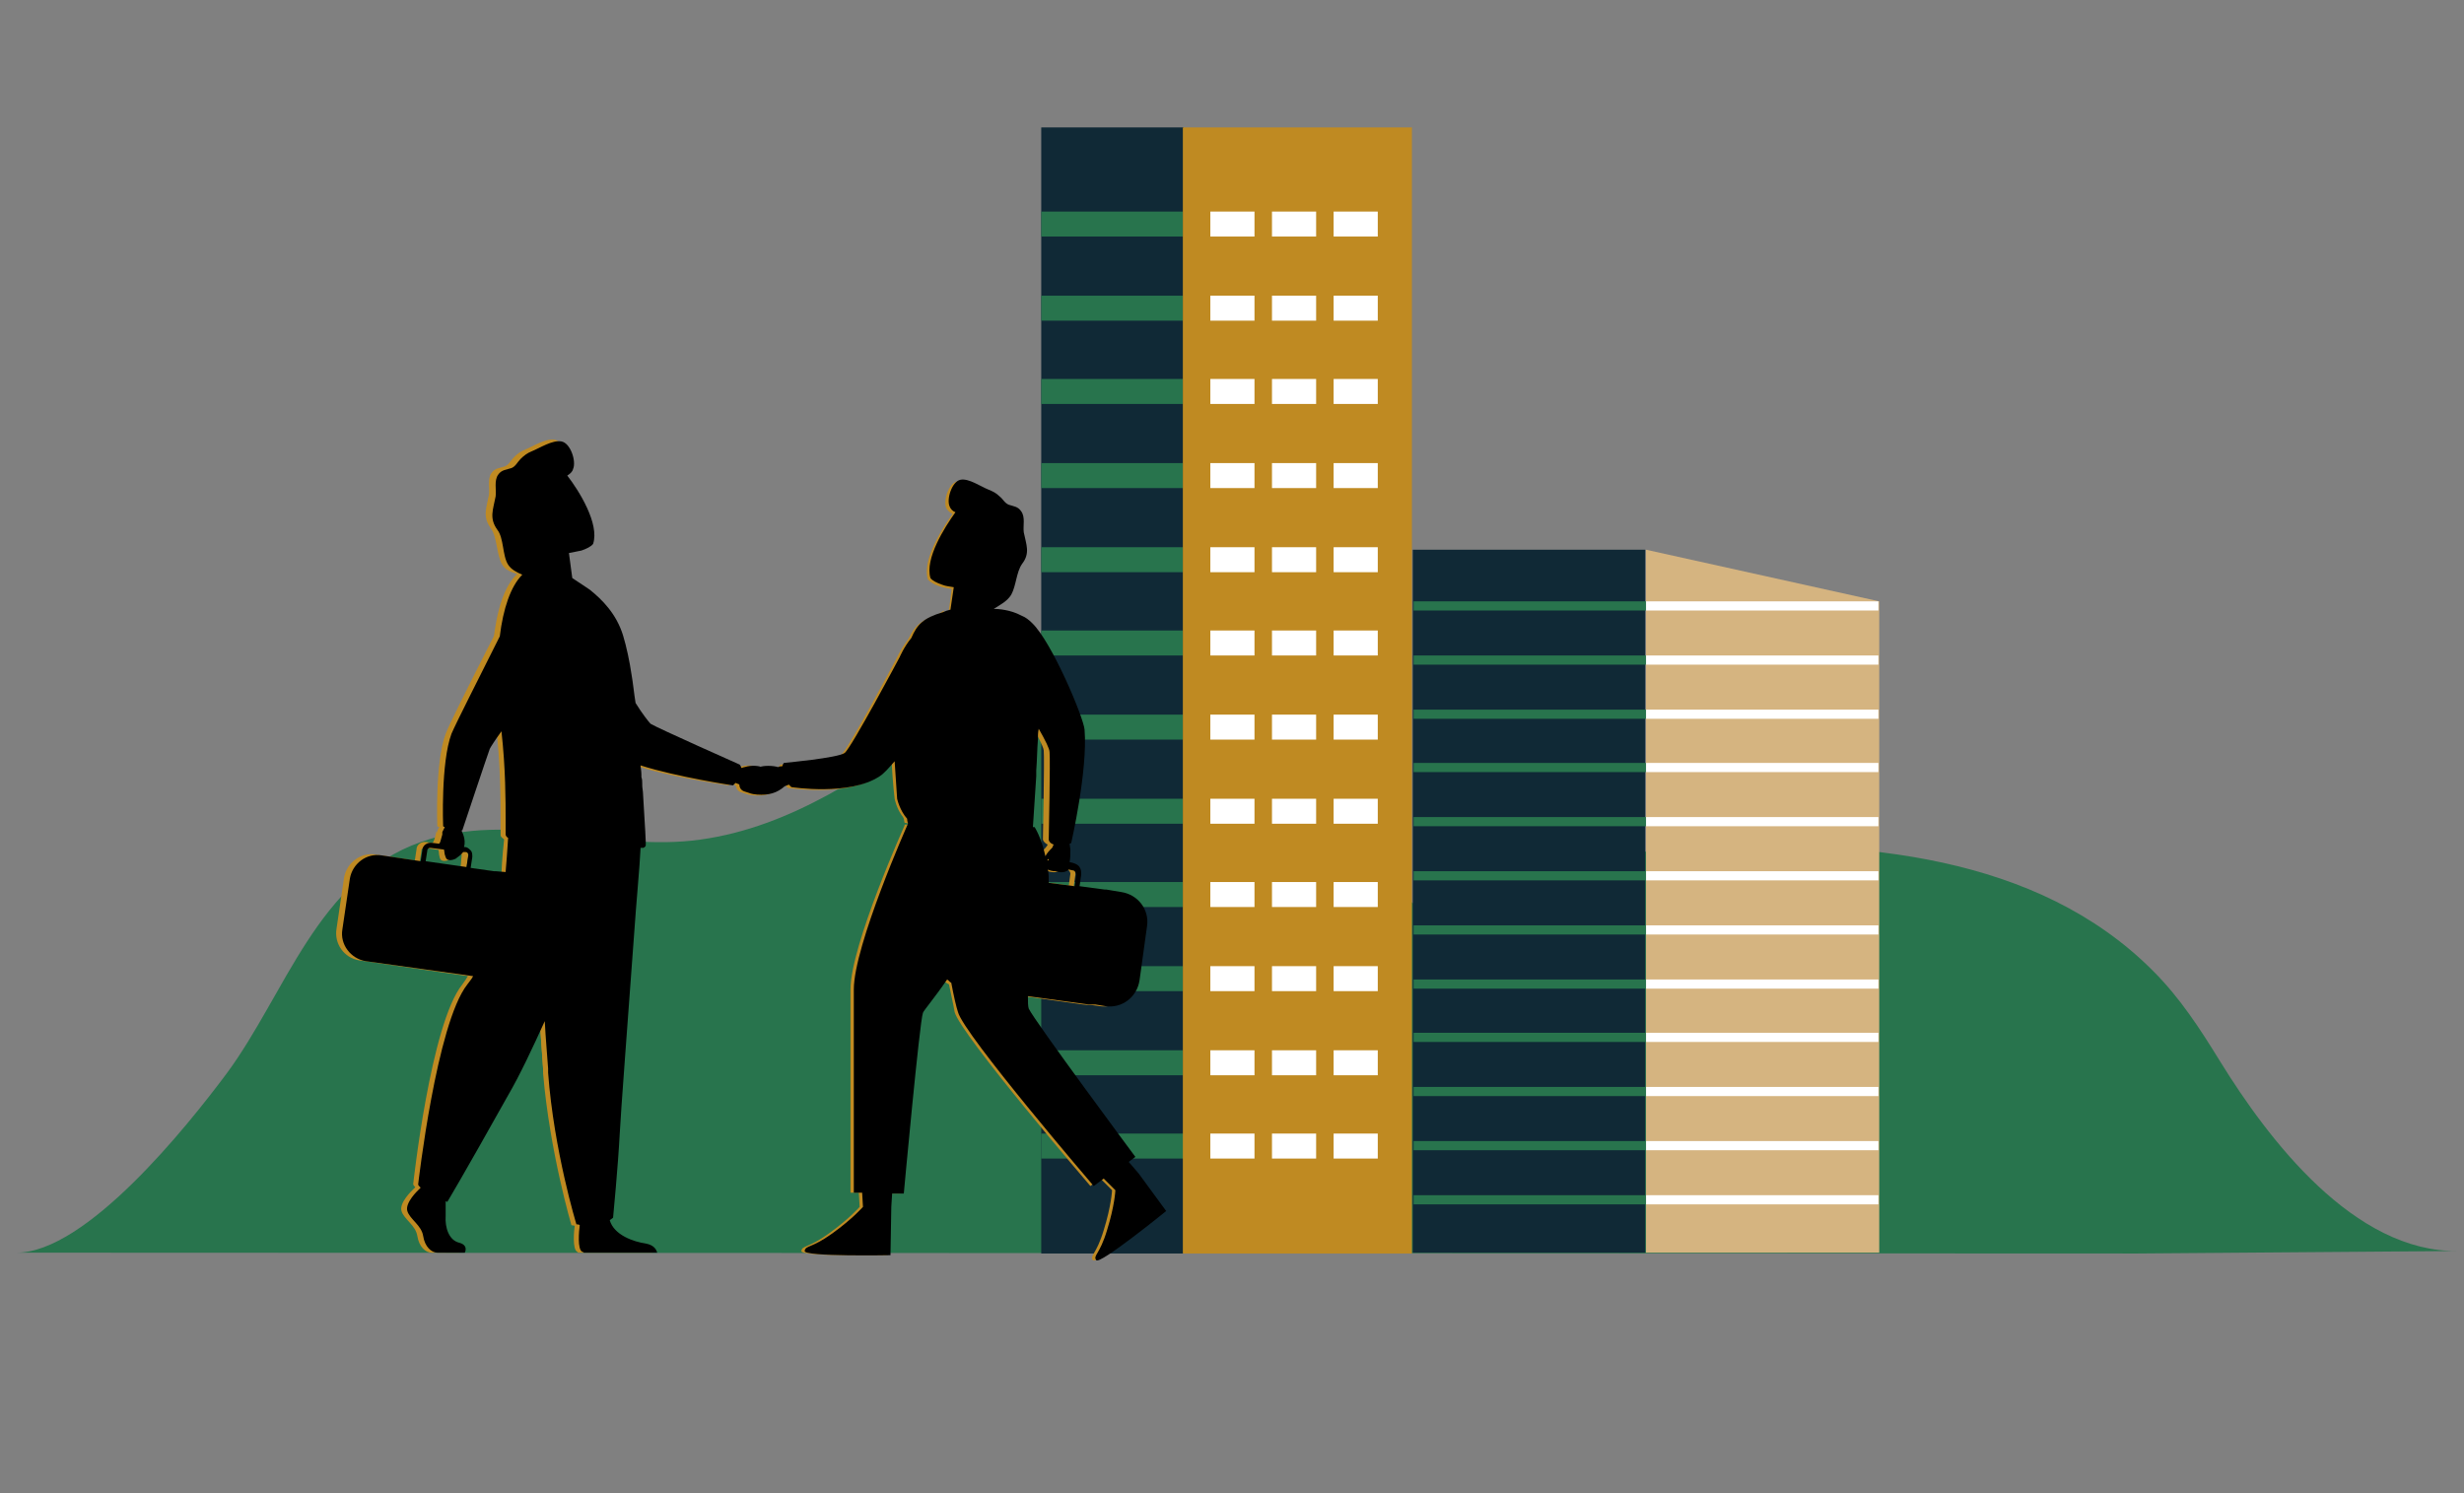 <?xml version="1.0" encoding="UTF-8"?> <svg xmlns="http://www.w3.org/2000/svg" xmlns:xlink="http://www.w3.org/1999/xlink" version="1.1" id="Layer_1" x="0px" y="0px" viewBox="0 0 295.8 179.3" style="enable-background:new 0 0 295.8 179.3;" xml:space="preserve"><rect x="0" y="0" width="295.8" height="179.3" fill="#808080" stroke="none"/> <style type="text/css"> .st0{fill:#28744D;} .st1{fill:#BF8A22;} .st2{fill:none;} .st3{fill-rule:evenodd;clip-rule:evenodd;fill:#C7993E;} .st4{stroke:#DDBA92;stroke-width:0.817;stroke-miterlimit:10;} .st5{fill:#102936;} .st6{stroke:#FFFFFF;stroke-width:0.103;stroke-miterlimit:10;} .st7{fill:#FFFFFF;} .st8{fill:#0C0031;} .st9{fill:#E8D9D9;} .st10{fill:#D5B480;} .st11{fill:none;stroke:#E3CB9D;stroke-miterlimit:10;} .st12{fill:none;stroke:#FFFFFF;stroke-width:0.302;stroke-linecap:round;stroke-linejoin:round;stroke-miterlimit:10;} .st13{fill-rule:evenodd;clip-rule:evenodd;fill:#BF8A22;} .st14{fill:none;stroke:#D5B480;stroke-miterlimit:10;} .st15{fill:none;stroke:#33647F;stroke-miterlimit:10;} .st16{opacity:0.5;} .st17{clip-path:url(#SVGID_2_);} .st18{opacity:0.7;clip-path:url(#SVGID_4_);} .st19{opacity:0.4;fill:#BF8A22;} .st20{opacity:0.3;} .st21{opacity:0.34;fill:#BF8A22;} .st22{opacity:0.6;} .st23{opacity:0.5;fill:#BF8A22;} .st24{opacity:0.4;} .st25{opacity:0.8;} .st26{opacity:0.2;} .st27{opacity:0.2;fill:#BF8A22;} .st28{clip-path:url(#SVGID_10_);} .st29{opacity:0.7;clip-path:url(#SVGID_12_);} .st30{opacity:0.34;} .st31{fill:#FFF2E8;} .st32{fill:#FFDEAF;} .st33{fill:#212B53;} .st34{clip-path:url(#SVGID_18_);} .st35{opacity:0.4;fill:#FFFFFF;} .st36{clip-path:url(#SVGID_21_);} .st37{clip-path:url(#SVGID_22_);} </style> <path class="st0" d="M204.5,101.6c-8.5,0.3-17,2.3-25.2,6.8c-4.8,2.6-9.3,5.6-14.1,8.1c-15.3,7.9,88.4,7.9,72.3,2.2 c-15.2-5.3-29-9.6-45.3-6.2c-24.4,5-34.2-17.5-50.8-29.4c-3.8-2.7-8.4-4.6-13-4.2c-5.7,0.4-10.6,4.1-15.3,7.5 c-8.6,6.3-18.1,12.9-29,14.4c-11.2,1.6-22.7-3.6-33.6,0.3c-12.4,4.4-16.2,18.2-23.3,27.8c-4.7,6.3-16.9,21.6-25.3,21.5 c0,0,254.7,0.1,254.7,0.1s38.4-0.3,38.5-0.3c-12.5,0.2-22.8-13.4-28.6-22.8c-2.4-3.9-4.8-7.6-8-10.8 C244.5,102.5,223.2,101,204.5,101.6z"></path> <g> <g> <path class="st1" d="M120.4,66.2c-0.3-0.4-0.9-0.6-1.5-0.3c-0.6,0.2-0.8,0.8-0.6,1.2c0.3,0.4,0.9,0.6,1.5,0.3 C120.4,67.2,120.6,66.6,120.4,66.2z"></path> </g> <polygon class="st1" points="114.3,70.4 113.6,75.6 118.6,75 118.9,68.6 "></polygon> <g> <path class="st1" d="M112.8,70.4c-0.6-0.2-1.1-0.5-1.4-0.8c-1-3.1,3.7-8.9,3.7-8.9l2.7-0.9l2.9,3.3l-1.2,4.7 c-0.3,1.3-1.3,2.3-2.6,2.7l0,0C115.6,70.9,114.1,70.8,112.8,70.4z"></path> </g> <path class="st1" d="M119,64.2c-0.1-0.6-0.3-1.2-1-1.5c-0.5-0.3-1.1-0.3-1.7-0.4c-0.9-0.2-2.2-0.4-2.7-1.3c-0.4-0.9,0.3-3,1.3-3.2 c1.1-0.2,2.5,0.8,3.4,1.2c0.5,0.2,0.9,0.5,1.3,0.8c0.4,0.4,0.6,0.8,1.1,1c0.6,0.2,1.1,0.2,1.5,0.8c0.5,0.7,0.2,1.7,0.3,2.5 c0.2,1.5,0.7,2.5-0.2,3.8c-0.7,1-1.4,2.1-2,3.1c-0.6,1-1,1.9-1.9,2.6c-0.2-1.6,0.3-3.5,0.5-5.1c0-1,0-1.9,0.1-2.9 C119,65.2,119.1,64.7,119,64.2z"></path> </g> <g> <path class="st1" d="M62.4,59.5c0.1-0.7,0.3-1.3,1-1.6c0.6-0.3,1.2-0.3,1.8-0.4c0.9-0.2,2.3-0.4,2.8-1.4c0.4-0.9-0.3-3.1-1.4-3.3 c-1.1-0.2-2.6,0.8-3.6,1.2c-0.5,0.2-0.9,0.5-1.3,0.9c-0.4,0.4-0.6,0.9-1.1,1.1c-0.6,0.2-1.2,0.2-1.6,0.8c-0.5,0.7-0.2,1.8-0.3,2.6 c-0.3,1.6-0.8,2.6,0.2,4c0.8,1,0.7,3.3,1.4,4.4c0.6,1,1.7,0.9,2.7,1.6c0.2-1.7-0.3-3.6-0.5-5.3c0-1,0-2-0.1-3 C62.4,60.6,62.3,60.1,62.4,59.5z"></path> </g> <g> <polygon class="st10" points="197.6,150.4 225.6,150.4 225.6,72.2 197.6,66 "></polygon> <rect x="169.6" y="66" class="st5" width="27.9" height="84.4"></rect> <g> <rect x="197.6" y="72.2" class="st7" width="27.9" height="1.1"></rect> </g> <g> <g> <rect x="197.6" y="78.7" class="st7" width="27.9" height="1.1"></rect> <rect x="197.6" y="85.2" class="st7" width="27.9" height="1.1"></rect> <rect x="197.6" y="91.6" class="st7" width="27.9" height="1.1"></rect> <rect x="197.6" y="98.1" class="st7" width="27.9" height="1.1"></rect> <rect x="197.6" y="104.6" class="st7" width="27.9" height="1.1"></rect> <rect x="197.6" y="111.1" class="st7" width="27.9" height="1.1"></rect> <rect x="197.6" y="117.6" class="st7" width="27.9" height="1.1"></rect> <rect x="197.6" y="124" class="st7" width="27.9" height="1.1"></rect> <rect x="197.6" y="130.5" class="st7" width="27.9" height="1.1"></rect> <rect x="197.6" y="137" class="st7" width="27.9" height="1.1"></rect> <rect x="197.6" y="143.5" class="st7" width="27.9" height="1.1"></rect> </g> <g> <rect x="169.7" y="72.2" class="st0" width="27.9" height="1.1"></rect> <rect x="169.7" y="78.7" class="st0" width="27.9" height="1.1"></rect> <rect x="169.7" y="85.2" class="st0" width="27.9" height="1.1"></rect> <rect x="169.7" y="91.6" class="st0" width="27.9" height="1.1"></rect> <rect x="169.7" y="98.1" class="st0" width="27.9" height="1.1"></rect> <rect x="169.7" y="104.6" class="st0" width="27.9" height="1.1"></rect> <rect x="169.7" y="111.1" class="st0" width="27.9" height="1.1"></rect> <rect x="169.7" y="117.6" class="st0" width="27.9" height="1.1"></rect> <rect x="169.7" y="124" class="st0" width="27.9" height="1.1"></rect> <rect x="169.7" y="130.5" class="st0" width="27.9" height="1.1"></rect> <rect x="169.7" y="137" class="st0" width="27.9" height="1.1"></rect> <rect x="169.7" y="143.5" class="st0" width="27.9" height="1.1"></rect> </g> </g> </g> <g> <rect x="125" y="15.3" class="st5" width="17.1" height="135.2"></rect> <g> <g> <rect x="125" y="25.4" class="st0" width="17" height="3"></rect> </g> <g> <rect x="125" y="35.5" class="st0" width="17" height="3"></rect> </g> <g> <rect x="125" y="45.5" class="st0" width="17" height="3"></rect> </g> <g> <rect x="125" y="55.6" class="st0" width="17" height="3"></rect> </g> <g> <rect x="125" y="65.7" class="st0" width="17" height="3"></rect> </g> <g> <rect x="125" y="75.7" class="st0" width="17" height="3"></rect> </g> <g> <rect x="125" y="85.8" class="st0" width="17" height="3"></rect> </g> <g> <rect x="125" y="95.9" class="st0" width="17" height="3"></rect> </g> <g> <rect x="125" y="105.9" class="st0" width="17" height="3"></rect> </g> <g> <rect x="125" y="116" class="st0" width="17" height="3"></rect> </g> <g> <rect x="125" y="126.1" class="st0" width="17" height="3"></rect> </g> <g> <rect x="125" y="136.1" class="st0" width="17.1" height="3"></rect> </g> </g> <rect x="142" y="15.3" class="st1" width="27.5" height="135.2"></rect> <g> <g> <rect x="152.7" y="25.4" class="st7" width="5.3" height="3"></rect> </g> <g> <rect x="145.3" y="25.4" class="st7" width="5.3" height="3"></rect> </g> <g> <rect x="160.1" y="25.4" class="st7" width="5.3" height="3"></rect> </g> <g> <rect x="145.3" y="35.5" class="st7" width="5.3" height="3"></rect> </g> <g> <rect x="160.1" y="35.5" class="st7" width="5.3" height="3"></rect> </g> <g> <rect x="152.7" y="35.5" class="st7" width="5.3" height="3"></rect> </g> <g> <rect x="145.3" y="45.5" class="st7" width="5.3" height="3"></rect> </g> <g> <rect x="160.1" y="45.5" class="st7" width="5.3" height="3"></rect> </g> <g> <rect x="152.7" y="45.5" class="st7" width="5.3" height="3"></rect> </g> <g> <rect x="160.1" y="55.6" class="st7" width="5.3" height="3"></rect> </g> <g> <rect x="145.3" y="55.6" class="st7" width="5.3" height="3"></rect> </g> <g> <rect x="152.7" y="55.6" class="st7" width="5.3" height="3"></rect> </g> <g> <rect x="152.7" y="65.7" class="st7" width="5.3" height="3"></rect> </g> <g> <rect x="145.3" y="65.7" class="st7" width="5.3" height="3"></rect> </g> <g> <rect x="160.1" y="65.7" class="st7" width="5.3" height="3"></rect> </g> <g> <rect x="160.1" y="75.7" class="st7" width="5.3" height="3"></rect> </g> <g> <rect x="145.3" y="75.7" class="st7" width="5.3" height="3"></rect> </g> <g> <rect x="152.7" y="75.7" class="st7" width="5.3" height="3"></rect> </g> <g> <rect x="160.1" y="85.8" class="st7" width="5.3" height="3"></rect> </g> <g> <rect x="152.7" y="85.8" class="st7" width="5.3" height="3"></rect> </g> <g> <rect x="145.3" y="85.8" class="st7" width="5.3" height="3"></rect> </g> <g> <rect x="160.1" y="95.9" class="st7" width="5.3" height="3"></rect> </g> <g> <rect x="145.3" y="95.9" class="st7" width="5.3" height="3"></rect> </g> <g> <rect x="152.7" y="95.9" class="st7" width="5.3" height="3"></rect> </g> <g> <rect x="145.3" y="105.9" class="st7" width="5.3" height="3"></rect> </g> <g> <rect x="152.7" y="105.9" class="st7" width="5.3" height="3"></rect> </g> <g> <rect x="160.1" y="105.9" class="st7" width="5.3" height="3"></rect> </g> <g> <rect x="152.7" y="116" class="st7" width="5.3" height="3"></rect> </g> <g> <rect x="160.1" y="116" class="st7" width="5.3" height="3"></rect> </g> <g> <rect x="145.3" y="116" class="st7" width="5.3" height="3"></rect> </g> <g> <rect x="145.3" y="126.1" class="st7" width="5.3" height="3"></rect> </g> <g> <rect x="152.7" y="126.1" class="st7" width="5.3" height="3"></rect> </g> <g> <rect x="160.1" y="126.1" class="st7" width="5.3" height="3"></rect> </g> <g> <rect x="160.1" y="136.1" class="st7" width="5.3" height="3"></rect> </g> <g> <rect x="145.3" y="136.1" class="st7" width="5.3" height="3"></rect> </g> <g> <rect x="152.7" y="136.1" class="st7" width="5.3" height="3"></rect> </g> </g> </g> <g> <path class="st1" d="M93,92.2c-0.6-0.2-1.8-0.2-2.2,0c-0.5,0.2-1.2,0.1-1.6,0.3c-0.4,0.2-0.7,1.2-0.8,1.6c-0.1,0.3,0,0.8,0.5,1 c1,0.3,0.7,0.3,1.6,0.4c1.4,0.1,2.4-0.2,3.3-1l1.1-0.5L94.3,92C94.3,92,93.7,92.1,93,92.2z"></path> <path class="st1" d="M93.6,93.2c-0.4-1.1,0.1-1.4,0.1-1.4s6.5-0.6,7.3-1.2c0.8-0.6,6.6-11.5,6.6-11.5s1.9-4.2,4.4-4.4 c2.4-0.1,3.8,1.4,4.6,3c1,1.8-2,2.3-3.1,4.1c-3.8,6.2-6.7,10.4-8.3,11.5c-3.6,2.4-10.6,1.3-10.6,1.3S93.9,94,93.6,93.2z"></path> </g> <g> <g> <path class="st1" d="M54.6,98.5l0.2,1.2c0,0,1.4,2-0.8,3.5c0,0-1,0.5-1.2-0.2c-0.2-0.7,0-0.5-0.3-1.5c-0.3-1-0.1-2.1,0.6-2.5 l0.5-0.7L54.6,98.5z"></path> <path class="st1" d="M53.8,99.7c1,0.1,1.1,0,1.1,0s3-9,3.3-9.8c0.3-0.8,7.9-10.9,7.9-10.9l-3.9-8.3c0,0-7.9,15.3-8.7,17.4 c-1.3,3.5-1,11.1-1,11.1S53.1,99.6,53.8,99.7z"></path> <path class="st1" d="M52.4,99.8c0,0-0.2,1-0.4,1.3c-0.2,0.3-0.4,0.5-0.2,0.7c0.2,0.1,0.9-0.6,1-0.8 C52.8,100.9,52.4,99.8,52.4,99.8z"></path> </g> <g> <path class="st1" d="M45,115.5l13.8,2c1.8,0.3,3.5-1,3.7-2.8l0.9-6c0.3-1.8-1-3.5-2.8-3.7l-13.8-2c-1.8-0.3-3.5,1-3.7,2.8l-0.9,6 C41.9,113.5,43.2,115.2,45,115.5z"></path> <path class="st1" d="M43.1,115.3l13.8,2c1.8,0.3,3.5-1,3.8-2.8l0.9-6.1c0.3-1.8-1-3.5-2.8-3.8l-2.8-0.4l0.2-1.3 c0-0.3,0-0.6-0.2-0.8c-0.2-0.2-0.4-0.4-0.7-0.4l-4.1-0.6c-0.6-0.1-1.2,0.3-1.2,0.9l-0.2,1.3l-4.7-0.7c-1.8-0.3-3.5,1-3.8,2.8 l-0.9,6.1C40.1,113.3,41.3,115,43.1,115.3z M55.3,104.1l-4.9-0.7l0.2-1.3c0-0.2,0.2-0.3,0.3-0.3c0,0,0.1,0,0.1,0l4.1,0.6 c0.2,0,0.4,0.2,0.3,0.5L55.3,104.1z"></path> </g> <g> <path class="st1" d="M55.1,150.4h-3.3c-0.7,0-1.5-0.7-1.7-2c-0.2-1.3-1.6-2-1.9-3c-0.3-1,1.3-2.5,1.3-2.5l0.3-0.3l0.3-0.4l2.6,0.6 c0,0,0.1,0.6,0.1,1.4c0,0.6,0,1.2,0,1.8c-0.1,1.4,0.4,2.9,1.6,3.2C55.7,149.5,55.1,150.4,55.1,150.4z"></path> <path class="st1" d="M78.3,150.4h-8.8c-0.1,0-0.1,0-0.2-0.1c-0.6-0.3-0.4-2.5-0.3-3.2c0-0.1,0-0.2,0-0.2s3.1-2.5,3.5-0.6 c0,0.1,0,0.1,0,0.2v0c0.5,1.8,2.9,2.6,4.3,2.8C77.9,149.4,78.2,150,78.3,150.4z"></path> <path class="st1" d="M76.5,99.6c0,0-0.5,5.9-1,12.9c-0.8,9.6-1.7,21.3-1.7,23.6c-0.2,3.9-0.8,10.1-0.8,10.1s-1.5,1.5-4.4,0.9 c0,0-2.6-8.8-3.4-18.2c0-0.2,0-0.3,0-0.5c-0.7-9.5-1.8-29.6-1.8-29.6L76.5,99.6z"></path> <path class="st1" d="M76.5,99.6c0,0-0.5,5.9-1,12.9l-10.3,16.3c0-0.2,0-0.3,0-0.5c-0.7-9.5-1.8-29.6-1.8-29.6L76.5,99.6z"></path> <path class="st1" d="M74.4,100.3c0,0-8.5,21.2-14,31.2c-5.6,10-7.3,12.8-7.3,12.8s-3.2-1.3-3.5-2.1c0,0,2.1-19.3,5.9-24 c2.1-2.7,4.6-10.6,4.7-13.4c0.1-2.8,0.8-8.3,0.8-8.3L74.4,100.3z"></path> </g> <path class="st1" d="M76.9,101.6c-0.1,0.1-0.2,0.1-0.3,0.2c-1.2,0.1-4.8,1-7.9,0.9c-2.6-0.1-4.9-0.7-7.5-1.6 c-0.3-0.1-1.1-0.5-1.1-0.8c0-0.4,0-1,0-1.7c0-2.5,0-6.9-0.6-11.9c-0.1-0.9-0.2-1.9-0.3-2.8c-0.2-2.4-0.2-4.7,0-6.7 c0.4-3.8,1.3-6.9,3-8.4c0.2-0.2,1.7,0.4,3,1c1.2,0.5,2.5,0.5,3.6,0.2l1.2,0.9c1.5,1.2,3.1,2.8,4,5.5c0.4,1.3,0.8,3.2,1,4.6 c0.3,1.8,0.6,3.8,0.8,5.9c0.1,0.8,0.4,3.5,0.8,8.7C76.9,99,77,101.6,76.9,101.6z"></path> <path class="st1" d="M76.6,95.5C68.8,92.8,65.5,81,65.5,81l10.6,8c0.2,1.8,0.4,4.1,0.4,4.1C76.5,93.9,76.6,94.7,76.6,95.5z"></path> <g> <path class="st1" d="M88.7,92.1c1-0.3,1.9-0.2,2,0c-0.7,0.3-1.4,0.6-1.1,0.7c0.4,0.2,0.7-0.2,1.5-0.2c0.4,0,1.1,0.3,1.7,0.6 c0.3,0.1,0,1.6-1.3,1.8c-1.3,0.2-2.4-0.1-3.4-0.8l-1-0.4l0.3-1.8C87.4,92,88.2,92.3,88.7,92.1z"></path> <path class="st1" d="M88.2,93.1c0.3-1-0.2-1.3-0.2-1.3s-9.9-4.4-10.7-4.9C76.6,86.4,71,76.7,71,76.7s-2.1-3.9-4.6-3.8 c-2.2,0.1-3.4,1.5-4,3c-0.8,1.7-0.4,3.8,1,5.1c3,3,9,9,10.5,9.9c3.4,2,13.6,3.4,13.6,3.4S88,93.8,88.2,93.1z"></path> </g> </g> <g> <path class="st1" d="M116.1,72.9c0,0-1.7,0.2-3.3,0.8c-3.4,1.1-3.4,2.2-4.9,5.9c-0.9,2.9-1.3,9.2-0.5,16.3c0,0,0.8,4.3,4.5,3.2 C116.4,97.7,116.1,72.9,116.1,72.9z"></path> <path class="st1" d="M121.1,79.5c0,0.4-0.1,0.8-0.1,1.3c-0.2,1.5-0.4,3.1-0.6,4.7c-0.3,2.2-0.5,4.4-0.7,6.4c0,0,0,0.1,0,0.1 c-0.1,1.6-0.2,3.1-0.2,4.2c0,0.7,0,1.3,0.1,1.7c0,0.2,0.1,0.4,0.1,0.6c0,0,0,0,0,0c0,0-0.5,0.3-1.3,0.6c-0.3,0.1-0.6,0.2-0.9,0.3 c0,0,0,0,0,0c-0.1,0-0.3,0.1-0.4,0.1c-0.6,0.1-1.3,0.3-2.1,0.3c-1.4,0.1-3.2,0-5.1-0.6c-0.3-0.1-0.7-0.2-1.1-0.4c0,0,0,0-0.1,0 c0,0,0,0,0,0c0,0-0.1,0-0.1,0c0,0-0.1-0.5-0.3-1.4c0,0,0-0.1,0-0.1c-0.1-0.7-0.3-1.5-0.4-2.5c-0.4-3-0.7-7.2-0.1-11.3 c0.4-2.5,1.6-3.7,2.5-6.3c0.7-1.9,1.9-3.2,3-3.9c0,0-0.4,2,5.4-0.1h0c0,0-0.1,0.2,0,0.2c0.1,0,0.3,0.1,0.4,0.1c1,0.3,2,0.8,2.2,1.4 C121.5,75.5,121.4,77.2,121.1,79.5z"></path> <path class="st1" d="M122.6,74.4c-1.6-1.1-3.9-1.1-3.9-1.1s-6.4,7.1-6.9,10.6c-0.5,3.5,0,13.1,2,14.4c0.5,0.3,1.2,0.7,1.9,0.9 c1.3,0.5,3,0.8,4.5,0.9c1.1,0.1,2.1,0.1,2.9-0.1c0,0,0.8-10.8,1-18.1c0,0,0,0,0,0C124.9,78.4,124.8,76,122.6,74.4z"></path> <path class="st1" d="M124.2,82c-0.2,7.4-1,18.1-1,18.1c-0.8,0.1-1.9,0.1-2.9,0.1c0,0-0.1-0.1-0.1-0.1c0-1.8,2.6-11.7-1.7-21.6 C118.9,75.4,124.2,82,124.2,82z"></path> </g> <g> <g> <path class="st1" d="M117,118.7l15,2.1c2,0.3,3.8-1.1,4.1-3.1l0.9-6.5c0.3-2-1.1-3.8-3.1-4.1l-15-2.1c-2-0.3-3.8,1.1-4.1,3.1 l-0.9,6.5C113.7,116.6,115.1,118.5,117,118.7z"></path> <path class="st1" d="M115,118.5l15,2.1c2,0.3,3.8-1.1,4.1-3.1l0.9-6.6c0.3-2-1.1-3.8-3.1-4.1l-3-0.4l0.2-1.4c0-0.3,0-0.6-0.2-0.9 c-0.2-0.3-0.5-0.4-0.8-0.5l-4.5-0.6c-0.6-0.1-1.3,0.4-1.3,1l-0.2,1.4l-5.2-0.7c-2-0.3-3.8,1.1-4.1,3.1l-0.9,6.6 C111.7,116.4,113.1,118.3,115,118.5z M128.3,106.4l-5.4-0.8l0.2-1.4c0-0.2,0.2-0.3,0.4-0.4c0,0,0.1,0,0.1,0l4.5,0.6 c0.2,0,0.4,0.3,0.4,0.5L128.3,106.4z"></path> </g> <path class="st1" d="M125.5,101.8c-0.6,0.6-1.2,1.5-1,1.7c0.1,0.1,0.3-0.2,0.6-0.4c-0.1,0.5-0.1,0.7-0.4,0.9c0,0.4,0.5,0.5,1.1,0.6 c0.3,0.1,1.1,0.3,1.6-0.2c0.3-0.4,0.5-1.4,0.4-2.2l-0.2-1.3l-1.7-0.4C126,100.5,126,101.3,125.5,101.8z"></path> <path class="st1" d="M126.4,101.6c-1.1-0.2-1.2-0.8-1.2-0.8s0.2-9.7,0.1-10.7c-0.1-1-3.6-6.8-6.1-10.6c-3.1-4.6,1.5-7.4,4.2-4.6 c2.3,2.4,6.2,11.4,6.3,12.8c0.3,4.9-1.6,13.6-1.6,13.6S127.3,101.7,126.4,101.6z"></path> </g> <path d="M93.5,93.2c-0.5-0.3-1.3-0.6-1.7-0.6c-0.7,0-1,0.4-1.5,0.2c-0.4-0.1,0.4-0.5,1.1-0.7c-0.1-0.1-1.1-0.3-2,0 c-0.1,0-0.3,0.1-0.4,0.1c-0.1-0.3-0.2-0.4-0.2-0.4s-9.9-4.4-10.7-4.9c-0.2-0.2-1-1.2-1.8-2.5c-0.2-1.2-0.3-2.4-0.5-3.5 c-0.2-1.4-0.6-3.3-1-4.6c-0.8-2.6-2.5-4.3-4-5.5l-2.1-1.4l-0.4-3c0.5-0.1,1-0.2,1.5-0.3c0.6-0.2,1.2-0.5,1.4-0.8 c0.8-2.4-1.7-6.4-3.1-8.2c0.3-0.2,0.6-0.4,0.7-0.8c0.4-0.9-0.3-3.1-1.4-3.3c-1.1-0.2-2.6,0.8-3.6,1.2c-0.5,0.2-0.9,0.5-1.3,0.9 c-0.4,0.4-0.6,0.9-1.1,1.1c-0.6,0.2-1.2,0.2-1.6,0.8c-0.5,0.7-0.2,1.8-0.3,2.6c-0.3,1.6-0.8,2.6,0.2,4c0.8,1,0.6,3.1,1.3,4.2 c0.4,0.6,1,0.9,1.7,1.2c-1.4,1.4-2.3,4.1-2.7,7.4c-2.3,4.6-5.3,10.5-5.8,11.7c-1.3,3.5-1,11.1-1,11.1s0.1,0.1,0.2,0.1 c-0.1,0.2-0.2,0.4-0.3,0.6c0,0,0,0,0,0s0,0,0,0.1c0,0.1,0,0.2,0,0.2c-0.1,0.3-0.2,0.8-0.3,1c0,0-0.1,0.1-0.1,0.1l-0.8-0.1 c-0.6-0.1-1.2,0.3-1.2,0.9l-0.2,1.3l-4.7-0.7c-1.8-0.3-3.5,1-3.8,2.8l-0.9,6.1c-0.3,1.8,1,3.5,2.8,3.8l12.9,1.8 c-0.2,0.4-0.5,0.7-0.7,1c-3.7,4.7-5.9,24-5.9,24c0,0.1,0.1,0.2,0.3,0.4l0,0l-0.3,0.3c0,0-1.6,1.5-1.3,2.5c0.3,1,1.7,1.7,1.9,3 c0.2,1.3,1,2,1.7,2h3.3c0,0,0.5-0.9-0.7-1.2c-1.2-0.3-1.7-1.8-1.6-3.2c0-0.6,0-1.3,0-1.8c0.1,0.1,0.2,0.1,0.2,0.1s1.7-2.8,7.3-12.8 c1.4-2.4,2.9-5.6,4.4-8.9c0.1,2.1,0.3,4.1,0.4,5.7c0,0.2,0,0.3,0,0.5c0.7,9.4,3.4,18.2,3.4,18.2c0.1,0,0.3,0,0.4,0.1c0,0,0,0,0,0 c-0.1,0.7-0.3,2.9,0.3,3.2c0,0,0.1,0,0.2,0.1h8.8c-0.1-0.3-0.3-0.9-1.4-1.1c-1.4-0.2-3.8-1-4.3-2.8v0c0,0,0,0,0,0 c0.3-0.2,0.4-0.3,0.4-0.3s0.6-6.2,0.8-10.1c0.1-2.2,1-14,1.7-23.6c0.3-4.4,0.7-8.4,0.8-10.7c0.1,0,0.2,0,0.3,0 c0.1,0,0.2-0.1,0.3-0.2c0.1-0.1-0.1-2.6-0.3-6.2c0-0.4-0.1-0.8-0.1-1.1c0-0.1,0-0.1,0-0.2c0-0.3,0-0.5-0.1-0.8c0-0.1,0-0.2,0-0.3 c0,0,0-0.4-0.1-1c0,0,0,0,0-0.1c4.4,1.4,11.1,2.4,11.1,2.4s0.1-0.1,0.3-0.3l0.5,0.2c0.9,0.7,2,1,3.4,0.8 C93.5,94.8,93.8,93.4,93.5,93.2z M56,104.1l-4.9-0.7l0.2-1.3c0-0.2,0.2-0.3,0.3-0.3c0,0,0.1,0,0.1,0l1.6,0.2c0.1,0.4,0,0.4,0.2,0.9 c0.2,0.7,1.2,0.2,1.2,0.2c0.4-0.3,0.7-0.5,0.9-0.8l0.3,0c0.2,0,0.4,0.2,0.3,0.5L56,104.1z M60.7,104.7 C60.7,104.8,60.7,104.8,60.7,104.7l-1.2-0.1c-0.1,0-0.1,0-0.2,0l-2.8-0.4l0.2-1.3c0-0.3,0-0.6-0.2-0.8c-0.2-0.2-0.4-0.4-0.7-0.4 l-0.1,0c0.3-1-0.3-1.9-0.3-2c0.1,0,0.1,0,0.1,0s3-9,3.3-9.8c0.1-0.2,0.6-1,1.4-2.1c0.5,4.5,0.5,8.3,0.5,10.7c0,0.7,0,1.3,0,1.7 c0,0.1,0.1,0.3,0.3,0.4C60.9,102.1,60.8,103.6,60.7,104.7z"></path> <path d="M61.8,61.7c0.3-0.4,1-0.6,1.6-0.3c0.6,0.3,0.9,0.8,0.6,1.3c-0.3,0.4-1,0.6-1.6,0.3C61.8,62.7,61.6,62.2,61.8,61.7z"></path> <path class="st1" d="M135.9,141l-1.2-1.4l0.8-0.6c0,0-12.1-16.3-12.8-17.8c-0.7-1.4,2.1-9.1,2.3-14c0.2-4.2-1.1-6.9-1.5-7.7 c0.2-0.1,0.3,0.1,0.3-0.1c0-0.1,0,0.1,0-0.1c-5.1,0.1-10.1-0.2-15.2-0.3c0,0.2-0.1,0.1,0,0.1c0,0-6.5,14.4-6.5,19.7 c0,5.3,0,24.4,0,24.4l1,0l0.1,1.7c0,0,0,0,0,0c0,0-1.2,1.4-3.7,3.2c-2.5,1.8-3.2,1.4-3.3,2.1c-0.1,0.7,10.3,0.5,10.3,0.5l0.1-5.8 c0,0,0,0,0,0l0.1-1.6l1.4,0c0,0,1.9-20.7,2.3-21.7c0.1-0.4,1.5-2.1,3.3-4.5c0.4,2,0.8,3.7,0.9,4.4c0.7,2.7,16.3,20.9,16.3,20.9 l1.2-0.9l1.4,1.4c0,0.1-0.1,1.9-1,4.8c-0.9,3-1.7,3-1.3,3.6c0.4,0.6,8.4-5.9,8.4-5.9L135.9,141C135.9,140.9,135.9,141,135.9,141z"></path> <path d="M136.7,140.9C136.7,140.9,136.6,141,136.7,140.9l-1.2-1.4l0.8-0.6c0,0-12.1-16.3-12.8-17.8c-0.1-0.3-0.1-0.8-0.1-1.5l7.3,1 c0.3,0,0.5,0,0.8,0l1.2,0.2c2,0.3,3.8-1.1,4.1-3.1l0.9-6.5c0.3-2-1.1-3.8-3.1-4.1l-1.8-0.3c-0.1,0-0.1,0-0.2,0l-3-0.4l0.2-1.4 c0-0.3,0-0.6-0.2-0.9c-0.2-0.3-0.5-0.4-0.8-0.5l-0.4-0.1c0.1-0.4,0.1-1,0.1-1.5l-0.1-0.7c0.1,0,0.2-0.1,0.2-0.1s2-8.7,1.6-13.6 c-0.1-1.4-3.9-10.5-6.3-12.8c-0.4-0.4-0.8-0.7-1.3-0.9c-1.3-0.7-2.8-0.8-3.3-0.8c0.8-0.5,1.6-0.9,2.1-1.7c0.6-1.1,0.6-2.7,1.3-3.7 c1-1.3,0.5-2.3,0.2-3.8c-0.1-0.8,0.2-1.8-0.3-2.5c-0.4-0.6-0.9-0.6-1.5-0.8c-0.5-0.2-0.7-0.7-1.1-1c-0.4-0.4-0.8-0.6-1.3-0.8 c-1-0.4-2.4-1.4-3.4-1.2c-1,0.2-1.7,2.3-1.3,3.2c0.1,0.3,0.4,0.6,0.7,0.7c-1.3,1.8-3.7,5.6-3,7.9c0.2,0.3,0.8,0.6,1.4,0.8 c0.5,0.2,0.9,0.2,1.4,0.3l-0.4,2.7c-0.1,0-0.3,0.1-0.4,0.1c0,0,0,0,0,0c0,0,0,0,0,0c-0.2,0.1-0.3,0.1-0.5,0.2 c-2.4,0.7-3.1,1.5-3.8,3.1c-0.9,1.1-1.4,2.3-1.4,2.3s-5.8,10.9-6.6,11.5c-0.8,0.6-7.3,1.2-7.3,1.2s-0.1,0.1-0.2,0.4 c-0.2,0-0.3,0-0.5,0.1c-0.6-0.2-1.8-0.2-2.2,0c-0.5,0.2-1.2,0.1-1.6,0.3c-0.4,0.2-0.7,1.2-0.8,1.6c-0.1,0.3,0,0.8,0.5,1 c1,0.3,0.7,0.3,1.6,0.4c1.4,0.1,2.4-0.2,3.3-1l0.5-0.2c0.2,0.2,0.3,0.3,0.3,0.3s7,1.1,10.6-1.3c0.5-0.3,1.1-1,1.8-1.8 c0.1,1.4,0.2,3,0.3,4.5c0,0,0.3,1.4,1.2,2.4c0,0.3,0.1,0.5,0.1,0.6c0,0-6.5,14.6-6.5,19.9s0,24.4,0,24.4l1,0l0.1,1.7c0,0,0,0,0,0 c0,0-1.2,1.4-3.7,3.2c-2.5,1.8-3.2,1.4-3.3,2.1c-0.1,0.7,10.3,0.5,10.3,0.5l0.1-5.8c0,0,0,0,0,0l0.1-1.6l1.4,0 c0,0,1.9-20.7,2.3-21.7c0.1-0.3,1.4-1.8,2.9-4c0.2,0.1,0.3,0.3,0.5,0.4c0.3,1.6,0.6,2.9,0.8,3.5c0.7,2.7,16.3,20.9,16.3,20.9 l1.2-0.9l1.4,1.4c0,0.1-0.1,1.9-1,4.8c-0.9,3-1.7,3-1.3,3.6s8.4-5.9,8.4-5.9L136.7,140.9z M128.8,104.5c0.2,0,0.4,0.3,0.4,0.5 l-0.2,1.4l-3.1-0.4c0-0.6,0-1.1-0.1-1.6c0.2,0.1,0.5,0.2,0.9,0.2c0.3,0.1,1.1,0.3,1.6-0.2c0,0,0,0,0,0L128.8,104.5z M125.7,103.3 c0.1-0.1,0.1-0.1,0.2-0.2c0,0.1,0,0.1,0,0.2L125.7,103.3z M125.9,100.8c0,0,0,0.4,0.6,0.6c-0.1,0.1-0.1,0.3-0.2,0.4 c-0.3,0.3-0.6,0.6-0.8,1c-0.5-2.3-1.3-3.5-1.3-3.5s-0.1,0-0.2,0c0.1-1.2,0.2-3.4,0.4-6.1c0-0.2,0-0.5,0-0.7c0.1-1.2,0.1-2.5,0.2-3.7 c0-0.4,0-0.9,0.1-1.3c0.8,1.4,1.3,2.4,1.3,2.8C126.1,91.2,125.9,100.8,125.9,100.8z"></path> </svg> 